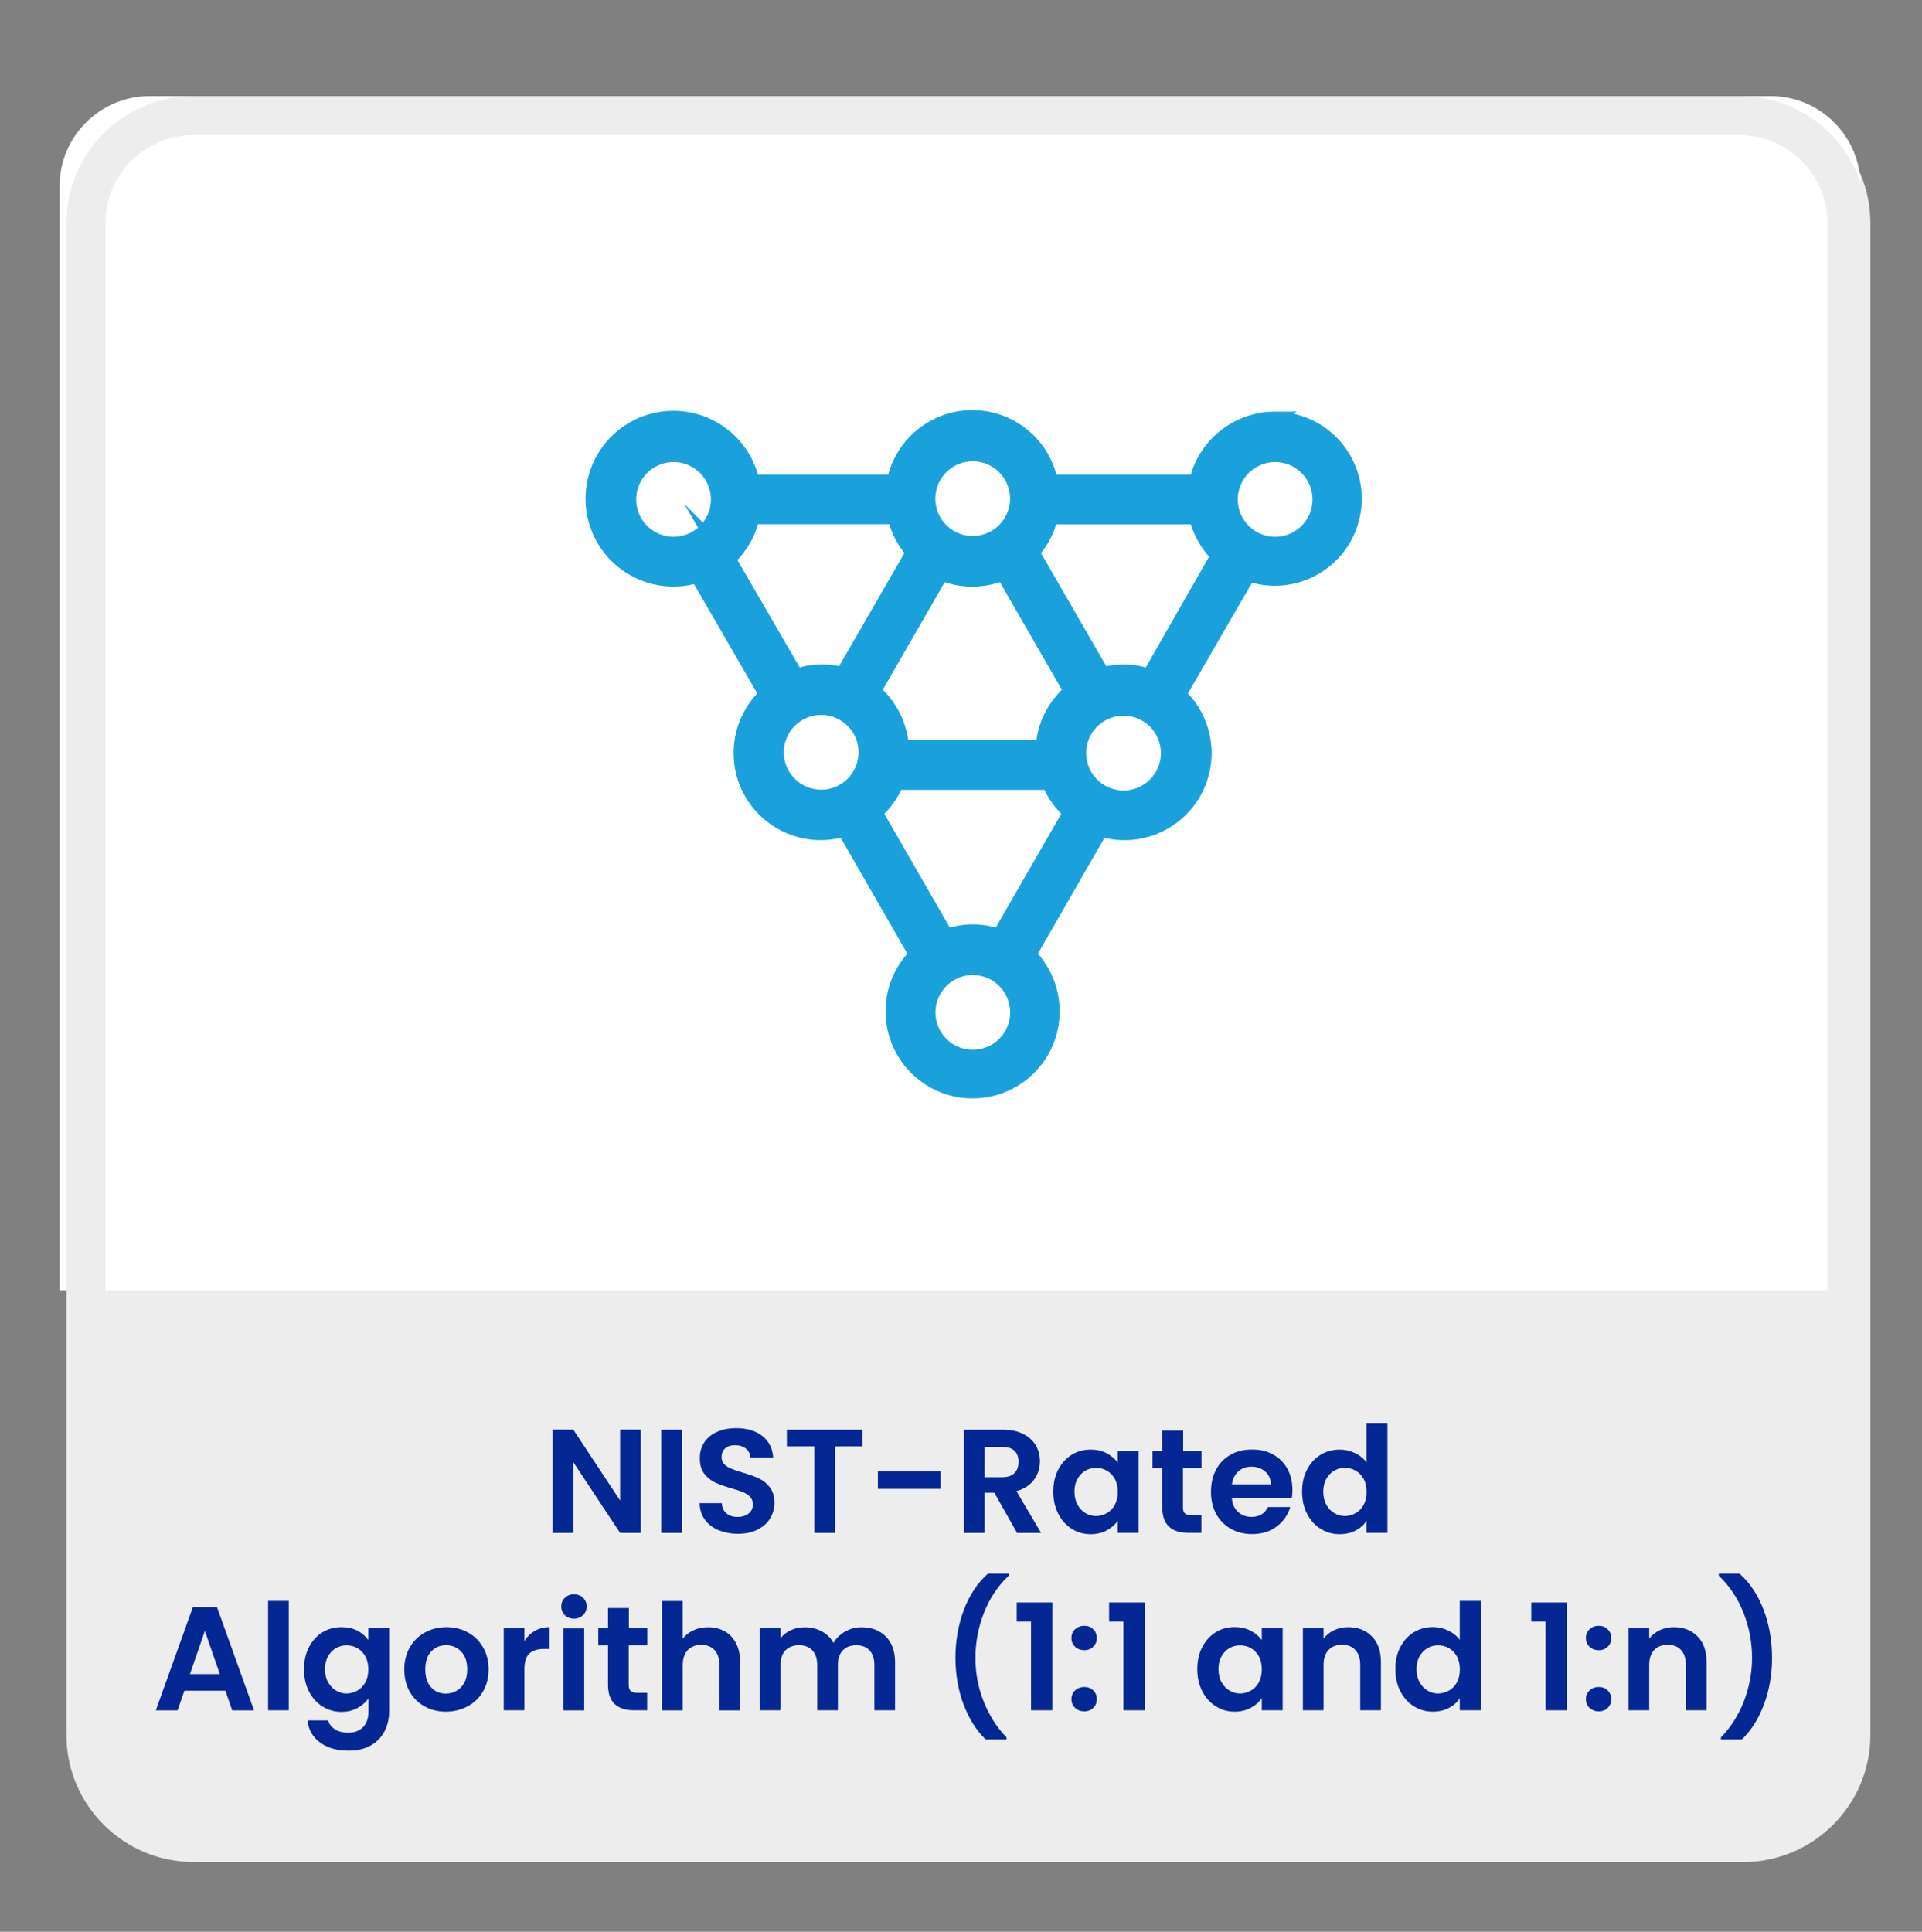 <?xml version="1.0" encoding="UTF-8"?><svg id="Layer_1" xmlns="http://www.w3.org/2000/svg" viewBox="0 0 197 198"><rect x="0" y="0" width="197" height="198" fill="#808080" stroke="none"/><defs><style>.cls-1{fill:#1aa1dc;stroke:#1aa1dc;stroke-miterlimit:10;stroke-width:1.82px;}.cls-2{fill:#042793;}.cls-3{fill:#ededed;}.cls-4{fill:#fff;}</style></defs><path class="cls-3" d="M178.71,190.85H20.21c-7.2,0-13-5.9-13-13V22.85c0-7.2,5.9-13,13-13H178.71c7.2,0,13,5.9,13,13V177.85c0,7.1-5.8,13-13,13"/><path class="cls-4" d="M190.71,132.25H6.11V19.05c0-5.1,4.2-9.2,9.2-9.2H181.51c5.1,0,9.2,4.2,9.2,9.2v113.2h0Z"/><path class="cls-3" d="M178.31,13.85c5,0,9,4.1,9,9V177.85c0,5-4.1,9-9,9H19.81c-5,0-9-4.1-9-9V22.85c0-5,4.1-9,9-9H178.31m0-4H19.81c-7.2,0-13,5.9-13,13V177.85c0,7.2,5.9,13,13,13H178.31c7.2,0,13-5.9,13-13V22.85c.1-7.2-5.8-13-13-13h0Z"/><path class="cls-4" d="M111.81,83.45v6.2h-24.7l-1.2-3.9c1.5-1.3,2.6-2.7,3.3-4.2,.7-1.5,1.1-3.3,1.1-5.4v-.1h-5.3v-5.4h3.9c-.6-2.1-.9-4.1-.9-5.8,0-2.1,.5-3.9,1.5-5.5s2.4-2.7,4.2-3.5c1.8-.8,3.8-1.2,6.1-1.2,3.8,0,6.6,1,8.6,2.9,2,2,3.1,4.5,3.2,7.6h-7.6c-.1-1.2-.4-2.2-1.1-3-.6-.7-1.6-1.1-3-1.1-1.3,0-2.3,.4-3,1.1-.7,.8-1.1,1.9-1.1,3.4,0,.7,.1,1.4,.3,2.2,.2,.7,.4,1.7,.8,2.8h8.8v5.4h-7.6v.1c0,1.2-.3,2.5-.8,3.8s-1.3,2.4-2.4,3.4h16.9v.2Z"/><g><path class="cls-2" d="M65.68,157.12h-2.12l-4.8-7.26v7.26h-2.12v-10.59h2.12l4.8,7.27v-7.27h2.12v10.59Z"/><path class="cls-2" d="M69.89,146.54v10.58h-2.12v-10.58h2.12Z"/><path class="cls-2" d="M73.64,156.84c-.59-.25-1.06-.62-1.4-1.09-.34-.47-.52-1.04-.53-1.68h2.27c.03,.43,.18,.78,.46,1.03,.28,.25,.66,.38,1.14,.38s.88-.12,1.17-.36c.28-.24,.42-.55,.42-.93,0-.31-.1-.57-.29-.77-.19-.2-.43-.36-.72-.48s-.68-.25-1.19-.39c-.69-.2-1.25-.4-1.67-.6-.43-.2-.8-.5-1.11-.89-.31-.4-.46-.93-.46-1.6,0-.63,.16-1.17,.47-1.64,.31-.46,.75-.82,1.32-1.07,.57-.25,1.21-.37,1.94-.37,1.09,0,1.98,.26,2.66,.79,.68,.53,1.06,1.27,1.13,2.22h-2.33c-.02-.36-.17-.66-.46-.9-.29-.24-.67-.36-1.14-.36-.41,0-.75,.11-.99,.32-.25,.21-.37,.52-.37,.92,0,.28,.09,.52,.28,.71,.19,.19,.42,.34,.7,.45,.28,.12,.67,.25,1.17,.4,.69,.2,1.25,.4,1.68,.61,.43,.2,.81,.5,1.12,.91s.47,.93,.47,1.59c0,.57-.15,1.09-.44,1.58-.29,.49-.72,.87-1.29,1.16-.57,.29-1.24,.43-2.02,.43-.74,0-1.4-.13-1.99-.38Z"/><path class="cls-2" d="M88.41,146.54v1.71h-2.82v8.87h-2.12v-8.87h-2.82v-1.71h7.76Z"/><path class="cls-2" d="M96.41,150.81v1.79h-6.43v-1.79h6.43Z"/><path class="cls-2" d="M104.25,157.12l-2.33-4.12h-1v4.12h-2.12v-10.58h3.97c.82,0,1.52,.14,2.09,.43,.58,.29,1.01,.68,1.3,1.17s.43,1.04,.43,1.64c0,.7-.2,1.33-.61,1.89s-1.01,.95-1.8,1.16l2.53,4.29h-2.46Zm-3.33-5.71h1.77c.58,0,1.01-.14,1.29-.42,.28-.28,.42-.67,.42-1.16s-.14-.86-.42-1.13c-.28-.27-.71-.4-1.29-.4h-1.77v3.11Z"/><path class="cls-2" d="M108.47,150.63c.34-.66,.8-1.16,1.38-1.52s1.23-.53,1.95-.53c.63,0,1.17,.13,1.64,.38,.47,.25,.85,.57,1.13,.95v-1.2h2.14v8.4h-2.14v-1.23c-.27,.39-.65,.72-1.13,.98-.48,.26-1.03,.39-1.66,.39-.71,0-1.35-.18-1.93-.55s-1.04-.88-1.38-1.54-.51-1.42-.51-2.28,.17-1.6,.51-2.26Zm5.8,.96c-.2-.37-.47-.65-.82-.85s-.71-.29-1.11-.29-.76,.1-1.09,.29c-.33,.19-.6,.47-.81,.84s-.31,.81-.31,1.31,.1,.95,.31,1.33,.48,.67,.82,.87c.34,.2,.7,.3,1.08,.3s.76-.1,1.11-.3,.62-.48,.82-.85c.2-.37,.3-.81,.3-1.33s-.1-.96-.3-1.33Z"/><path class="cls-2" d="M121.25,150.46v4.06c0,.28,.07,.49,.21,.61s.37,.19,.69,.19h.99v1.79h-1.33c-1.79,0-2.68-.87-2.68-2.61v-4.05h-1v-1.74h1v-2.08h2.14v2.08h1.88v1.74h-1.88Z"/><path class="cls-2" d="M132.4,153.55h-6.14c.05,.61,.26,1.08,.64,1.42,.37,.34,.83,.51,1.38,.51,.79,0,1.35-.34,1.68-1.01h2.29c-.24,.81-.71,1.47-1.39,1.99-.69,.52-1.53,.78-2.53,.78-.81,0-1.53-.18-2.17-.54s-1.14-.87-1.5-1.52c-.36-.66-.54-1.41-.54-2.27s.18-1.63,.53-2.29,.85-1.16,1.49-1.52,1.37-.53,2.2-.53,1.51,.17,2.14,.51c.63,.34,1.12,.83,1.47,1.46,.35,.63,.52,1.36,.52,2.17,0,.3-.02,.58-.06,.82Zm-2.14-1.42c-.01-.54-.21-.98-.59-1.31-.38-.33-.85-.49-1.41-.49-.53,0-.97,.16-1.33,.48-.36,.32-.58,.76-.66,1.33h3.99Z"/><path class="cls-2" d="M133.97,150.63c.34-.66,.8-1.16,1.39-1.52s1.24-.53,1.96-.53c.55,0,1.07,.12,1.56,.36,.5,.24,.89,.55,1.18,.95v-3.99h2.15v11.21h-2.15v-1.24c-.26,.42-.63,.75-1.11,1-.47,.25-1.03,.38-1.65,.38-.71,0-1.35-.18-1.94-.55s-1.05-.88-1.39-1.54-.51-1.42-.51-2.28,.17-1.6,.51-2.26Zm5.8,.96c-.2-.37-.47-.65-.82-.85s-.71-.29-1.11-.29-.76,.1-1.09,.29c-.33,.19-.6,.47-.81,.84s-.31,.81-.31,1.31,.1,.95,.31,1.33,.48,.67,.82,.87c.34,.2,.7,.3,1.08,.3s.76-.1,1.11-.3,.62-.48,.82-.85c.2-.37,.3-.81,.3-1.33s-.1-.96-.3-1.33Z"/><path class="cls-2" d="M23.11,173.29h-4.21l-.7,2.02h-2.23l3.8-10.59h2.47l3.8,10.59h-2.24l-.7-2.02Zm-.58-1.7l-1.53-4.43-1.53,4.43h3.06Z"/><path class="cls-2" d="M29.6,164.09v11.21h-2.12v-11.21h2.12Z"/><path class="cls-2" d="M36.63,167.14c.47,.25,.85,.57,1.12,.96v-1.2h2.14v8.46c0,.78-.16,1.47-.47,2.08-.31,.61-.78,1.1-1.41,1.46-.63,.36-1.38,.54-2.27,.54-1.19,0-2.17-.28-2.93-.83-.76-.56-1.19-1.31-1.29-2.27h2.11c.11,.38,.35,.69,.72,.92,.37,.23,.82,.34,1.34,.34,.62,0,1.12-.18,1.5-.55,.38-.37,.58-.93,.58-1.67v-1.3c-.27,.39-.65,.72-1.13,.99-.48,.26-1.03,.39-1.64,.39-.71,0-1.35-.18-1.94-.55s-1.05-.88-1.39-1.54-.51-1.42-.51-2.28,.17-1.6,.51-2.26,.8-1.16,1.38-1.52,1.23-.53,1.95-.53c.63,0,1.18,.12,1.65,.37Zm.82,2.64c-.2-.37-.47-.65-.82-.85s-.71-.29-1.11-.29-.76,.1-1.09,.29c-.33,.19-.6,.47-.81,.84s-.31,.81-.31,1.31,.1,.95,.31,1.33,.48,.67,.82,.87c.34,.2,.7,.3,1.08,.3s.76-.1,1.11-.3,.62-.48,.82-.85c.2-.37,.3-.81,.3-1.33s-.1-.96-.3-1.33Z"/><path class="cls-2" d="M43.51,174.9c-.65-.36-1.15-.87-1.52-1.52-.37-.66-.55-1.41-.55-2.27s.19-1.62,.57-2.27c.38-.66,.9-1.16,1.55-1.52,.66-.36,1.39-.54,2.2-.54s1.54,.18,2.2,.54c.66,.36,1.17,.87,1.55,1.52,.38,.66,.57,1.42,.57,2.27s-.2,1.62-.58,2.27c-.39,.66-.91,1.17-1.58,1.52s-1.4,.54-2.22,.54-1.54-.18-2.18-.54Zm3.27-1.59c.34-.19,.61-.47,.81-.84s.3-.83,.3-1.36c0-.8-.21-1.41-.63-1.84-.42-.43-.93-.64-1.54-.64s-1.11,.21-1.52,.64-.61,1.04-.61,1.84,.2,1.41,.6,1.84c.4,.43,.9,.64,1.51,.64,.38,0,.75-.09,1.08-.28Z"/><path class="cls-2" d="M54.82,167.16c.44-.25,.94-.38,1.51-.38v2.23h-.56c-.67,0-1.17,.16-1.51,.47-.34,.31-.51,.86-.51,1.64v4.18h-2.12v-8.4h2.12v1.3c.27-.44,.63-.79,1.07-1.05Z"/><path class="cls-2" d="M57.9,165.55c-.25-.24-.37-.53-.37-.89s.12-.65,.37-.89c.25-.24,.56-.36,.93-.36s.68,.12,.93,.36c.25,.24,.37,.53,.37,.89s-.12,.65-.37,.89c-.25,.24-.56,.36-.93,.36s-.68-.12-.93-.36Zm1.98,1.36v8.4h-2.12v-8.4h2.12Z"/><path class="cls-2" d="M64.44,168.65v4.06c0,.28,.07,.49,.21,.61s.37,.19,.69,.19h.99v1.79h-1.33c-1.79,0-2.68-.87-2.68-2.61v-4.05h-1v-1.74h1v-2.08h2.14v2.08h1.88v1.74h-1.88Z"/><path class="cls-2" d="M74.28,167.2c.5,.28,.88,.69,1.16,1.23,.28,.54,.42,1.19,.42,1.95v4.93h-2.12v-4.64c0-.67-.17-1.18-.5-1.54s-.79-.54-1.36-.54-1.05,.18-1.39,.54c-.34,.36-.51,.87-.51,1.54v4.64h-2.12v-11.21h2.12v3.86c.27-.36,.64-.65,1.09-.86,.45-.21,.96-.31,1.52-.31,.64,0,1.2,.14,1.7,.42Z"/><path class="cls-2" d="M90.79,167.73c.63,.63,.95,1.51,.95,2.64v4.93h-2.12v-4.64c0-.66-.17-1.16-.5-1.51s-.79-.52-1.36-.52-1.03,.17-1.37,.52c-.34,.35-.51,.85-.51,1.51v4.64h-2.12v-4.64c0-.66-.17-1.16-.5-1.51s-.79-.52-1.36-.52-1.05,.17-1.39,.52c-.34,.35-.51,.85-.51,1.51v4.64h-2.12v-8.4h2.12v1.02c.27-.35,.62-.63,1.05-.83s.9-.3,1.42-.3c.66,0,1.24,.14,1.76,.42,.52,.28,.92,.67,1.2,1.19,.27-.48,.67-.87,1.19-1.17,.52-.29,1.08-.44,1.69-.44,1.03,0,1.86,.32,2.49,.95Z"/><path class="cls-2" d="M98.74,174.65c-.54-1.48-.81-3.06-.81-4.74s.28-3.35,.85-4.87c.57-1.52,1.39-2.77,2.47-3.74h2.14v.2c-1.11,1.06-1.96,2.33-2.54,3.82s-.87,3.02-.87,4.59,.27,3.02,.83,4.45,1.34,2.67,2.36,3.72v.21h-2.14c-.98-.95-1.74-2.16-2.28-3.64Z"/><path class="cls-2" d="M104.21,166.21v-1.96h3.65v11.05h-2.18v-9.09h-1.47Z"/><path class="cls-2" d="M110.19,168.78c-.25-.24-.37-.53-.37-.89s.12-.65,.37-.89c.25-.24,.56-.36,.95-.36s.68,.12,.92,.36c.24,.24,.36,.53,.36,.89s-.12,.65-.36,.89c-.24,.24-.55,.36-.92,.36s-.7-.12-.95-.36Zm0,6.27c-.25-.24-.37-.53-.37-.89s.12-.65,.37-.89c.25-.24,.56-.36,.95-.36s.68,.12,.92,.36c.24,.24,.36,.53,.36,.89s-.12,.65-.36,.89c-.24,.24-.55,.36-.92,.36s-.7-.12-.95-.36Z"/><path class="cls-2" d="M113.68,166.21v-1.96h3.65v11.05h-2.18v-9.09h-1.47Z"/><path class="cls-2" d="M123.23,168.82c.34-.66,.8-1.16,1.38-1.52s1.23-.53,1.95-.53c.63,0,1.17,.13,1.64,.38,.47,.25,.85,.57,1.13,.95v-1.2h2.14v8.4h-2.14v-1.23c-.27,.39-.65,.72-1.13,.98-.48,.26-1.03,.39-1.66,.39-.71,0-1.35-.18-1.93-.55s-1.04-.88-1.38-1.54-.51-1.42-.51-2.28,.17-1.6,.51-2.26Zm5.8,.96c-.2-.37-.47-.65-.82-.85s-.71-.29-1.11-.29-.76,.1-1.09,.29c-.33,.19-.6,.47-.81,.84s-.31,.81-.31,1.31,.1,.95,.31,1.33,.48,.67,.82,.87c.34,.2,.7,.3,1.08,.3s.76-.1,1.11-.3,.62-.48,.82-.85c.2-.37,.3-.81,.3-1.33s-.1-.96-.3-1.33Z"/><path class="cls-2" d="M140.62,167.73c.62,.63,.92,1.51,.92,2.64v4.93h-2.12v-4.64c0-.67-.17-1.18-.5-1.54s-.79-.54-1.36-.54-1.05,.18-1.39,.54c-.34,.36-.51,.87-.51,1.54v4.64h-2.12v-8.4h2.12v1.05c.28-.36,.64-.65,1.08-.86,.44-.21,.92-.31,1.45-.31,1,0,1.81,.32,2.42,.95Z"/><path class="cls-2" d="M143.53,168.82c.34-.66,.8-1.16,1.39-1.52s1.24-.53,1.96-.53c.55,0,1.07,.12,1.56,.36,.5,.24,.89,.55,1.18,.95v-3.99h2.15v11.21h-2.15v-1.24c-.26,.42-.63,.75-1.11,1-.47,.25-1.03,.38-1.65,.38-.71,0-1.35-.18-1.94-.55s-1.05-.88-1.39-1.54-.51-1.42-.51-2.28,.17-1.6,.51-2.26Zm5.8,.96c-.2-.37-.47-.65-.82-.85s-.71-.29-1.11-.29-.76,.1-1.09,.29c-.33,.19-.6,.47-.81,.84s-.31,.81-.31,1.31,.1,.95,.31,1.33,.48,.67,.82,.87c.34,.2,.7,.3,1.08,.3s.76-.1,1.11-.3,.62-.48,.82-.85c.2-.37,.3-.81,.3-1.33s-.1-.96-.3-1.33Z"/><path class="cls-2" d="M156.95,166.21v-1.96h3.65v11.05h-2.18v-9.09h-1.47Z"/><path class="cls-2" d="M162.92,168.78c-.25-.24-.37-.53-.37-.89s.12-.65,.37-.89c.25-.24,.56-.36,.95-.36s.68,.12,.92,.36c.24,.24,.36,.53,.36,.89s-.12,.65-.36,.89c-.24,.24-.55,.36-.92,.36s-.7-.12-.95-.36Zm0,6.27c-.25-.24-.37-.53-.37-.89s.12-.65,.37-.89c.25-.24,.56-.36,.95-.36s.68,.12,.92,.36c.24,.24,.36,.53,.36,.89s-.12,.65-.36,.89c-.24,.24-.55,.36-.92,.36s-.7-.12-.95-.36Z"/><path class="cls-2" d="M174,167.73c.62,.63,.92,1.51,.92,2.64v4.93h-2.12v-4.64c0-.67-.17-1.18-.5-1.54s-.79-.54-1.36-.54-1.05,.18-1.39,.54c-.34,.36-.51,.87-.51,1.54v4.64h-2.12v-8.4h2.12v1.05c.28-.36,.64-.65,1.08-.86,.44-.21,.92-.31,1.45-.31,1,0,1.81,.32,2.42,.95Z"/><path class="cls-2" d="M176.39,178.29v-.21c1.02-1.05,1.81-2.29,2.36-3.72s.83-2.91,.83-4.45-.29-3.11-.87-4.59-1.43-2.76-2.54-3.82v-.2h2.14c1.08,.97,1.9,2.22,2.47,3.74s.85,3.14,.85,4.87-.27,3.27-.81,4.74c-.54,1.47-1.3,2.69-2.28,3.64h-2.14Z"/></g><path class="cls-1" d="M130.69,43.1c-3.84,0-7.15,2.7-7.93,6.46h-15.21c-.77-4.36-4.93-7.26-9.29-6.49-3.31,.59-5.91,3.18-6.49,6.49h-14.8c-.86-4.39-5.11-7.25-9.5-6.39-4.39,.86-7.25,5.11-6.39,9.5,.86,4.39,5.11,7.25,9.5,6.39,.34-.07,.67-.15,.99-.26l7.19,12.43c-3.29,2.96-3.56,8.03-.6,11.32,2.12,2.36,5.43,3.24,8.45,2.26l7.52,13.08c-3.19,3.07-3.28,8.14-.21,11.33s8.14,3.28,11.33,.21c3.19-3.07,3.28-8.14,.21-11.33-.07-.07-.14-.14-.21-.21l7.52-13.08c4.21,1.37,8.73-.92,10.11-5.13,.99-3.01,.1-6.33-2.26-8.45l7.28-12.59c4.15,1.52,8.76-.61,10.28-4.76,1.52-4.15-.61-8.76-4.76-10.28-.88-.32-1.81-.49-2.74-.49Zm-23.63,33.68h-14.8c-.09-2.29-1.16-4.44-2.94-5.89l7.11-12.35c2.06,.91,4.4,.91,6.46,0l7.11,12.35c-1.78,1.45-2.85,3.59-2.94,5.89Zm-7.36-30.41c2.62,0,4.74,2.12,4.74,4.74s-2.12,4.74-4.74,4.74-4.74-2.12-4.74-4.74h0c0-2.62,2.12-4.74,4.74-4.74Zm-35.4,4.82c0-2.62,2.12-4.74,4.74-4.74,2.62,0,4.74,2.12,4.74,4.74s-2.12,4.74-4.74,4.74-4.74-2.12-4.74-4.74h0Zm10.14,6.05c1.3-1.16,2.19-2.71,2.53-4.42h14.88c.3,1.41,.98,2.71,1.96,3.76l-7.36,12.75c-1.61-.47-3.33-.41-4.91,.16l-7.11-12.26Zm4.99,19.87c0-2.62,2.12-4.74,4.74-4.74,2.62,0,4.74,2.12,4.74,4.74,0,2.62-2.12,4.74-4.74,4.74h0c-2.62,0-4.74-2.12-4.74-4.74Zm20.28,31.4c-2.62,0-4.74-2.12-4.74-4.74,0-2.62,2.12-4.74,4.74-4.74s4.74,2.12,4.74,4.74-2.12,4.74-4.74,4.74h0Zm2.78-12.35c-1.79-.67-3.77-.67-5.56,0l-7.44-12.92c1.01-.86,1.8-1.95,2.29-3.19h15.86c.49,1.23,1.28,2.33,2.29,3.19l-7.44,12.92Zm12.67-14.23c-2.62,0-4.74-2.12-4.74-4.74,0-2.62,2.12-4.74,4.74-4.74,2.62,0,4.74,2.12,4.74,4.74s-2.12,4.74-4.74,4.74h0Zm2.7-12.43c-1.58-.58-3.29-.63-4.91-.16l-7.36-12.75c.98-1.05,1.66-2.35,1.96-3.76h15.21c.34,1.56,1.14,2.98,2.29,4.09l-7.19,12.59Zm12.84-13.57c-2.62,0-4.74-2.12-4.74-4.74s2.12-4.74,4.74-4.74,4.74,2.12,4.74,4.74-2.12,4.74-4.74,4.74h0Z"/></svg>